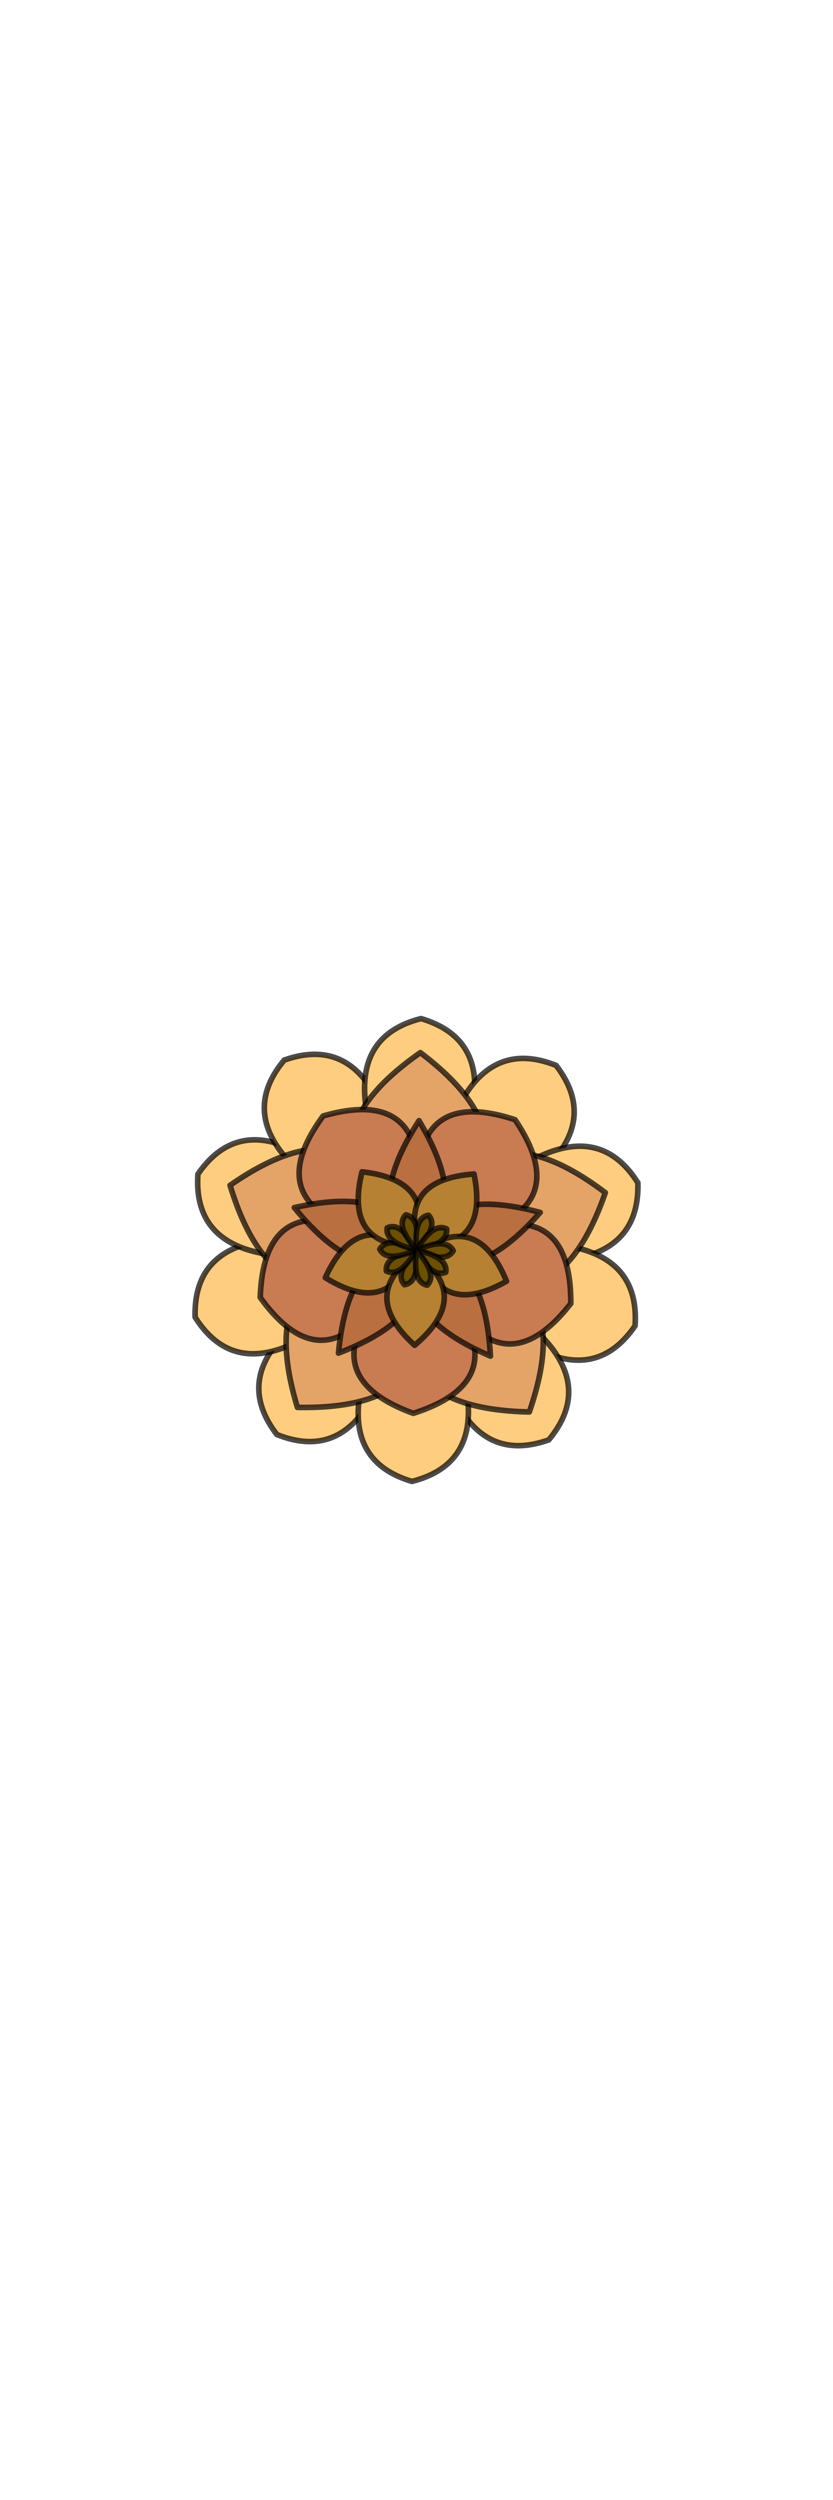 <svg xmlns="http://www.w3.org/2000/svg" id="svg" width="500" height="500" viewBox="-83.333 -83.333 166.667 166.667"><style type="text/css">#svg {
    width: 100%;
    transform: scale(1.5); }
.flower path {
  stroke-linecap: round;
  stroke-linejoin: round; }
.layer {
  animation-name: layerAnim1;
  animation-duration: 4s;
  animation-fill-mode: both; 
  transform-box: fill-box;
  transform-origin: center center; }
.layer path {
  stroke: rgba(0, 0, 0, 0.7);
  stroke-width: 0.75px; }
@-moz-document url-prefix() {
  #svg{
    filter: none; }
  .layer {
    filter: drop-shadow(0 0 2px #000); } }

@keyframes layerAnim1 {
  from, to { animation-timing-function: ease-out; }
  from { opacity: 0; }
  to { opacity: 1; } }
@keyframes layerAnim2 {
  from, to { animation-timing-function: ease-out; }
  from { opacity: 0; transform: scale3d(0.2, 0.2, 0.2); }
  to { opacity: 1; transform: scale3d(1, 1, 1); } }
@keyframes layerAnim3 {
  from, to { animation-timing-function: ease-out; }
  from { opacity: 0; transform: rotateZ(-270deg); }
  to { opacity: 1; transform: rotateZ(0deg); } }
@keyframes layerAnim4 {
  from, to { animation-timing-function: ease-out; }
  from { opacity: 0; transform: rotateZ(360deg) scale3d(0.2, 0.2, 0.2); }
  to { opacity: 1; opacity: 1; transform: rotateZ(0deg) scale3d(1, 1, 1); } }
@keyframes layerAnim5 {
  from, 20%, 40%, 60%, 80%, to {
    animation-timing-function: cubic-bezier(0.215, 0.61, 0.355, 1); }
0% { opacity: 0; transform: scale3d(0.3, 0.3, 0.3); }
20% { transform: scale3d(1.1, 1.1, 1.1); }
40% { transform: scale3d(0.9, 0.9, 0.9); }
60% { transform: scale3d(1.03, 1.03, 1.03); }
80% { transform: scale3d(0.97, 0.97, 0.97); }
to { opacity: 1; transform: scale3d(1, 1, 1); } }
@keyframes layerAnim6 {
  from, 20%, 40%, 60%, 80%, to { animation-timing-function: cubic-bezier(0.215, 0.61, 0.355, 1); }
0% { opacity: 0; transform: rotateZ(180deg) scale3d(0.3, 0.3, 0.3); }
20% { transform: rotateZ(-25.71deg) scale3d(1.1, 1.1, 1.1); }
40% { transform: rotateZ(25.71deg) scale3d(0.9, 0.9, 0.9); }
60% { transform: rotateZ(-7.71deg) scale3d(1.03, 1.03, 1.03); }
80% { transform: rotateZ(7.71deg) scale3d(0.97, 0.97, 0.97); }
to { opacity: 1; transform: rotateZ(0deg) scale3d(1, 1, 1); } }
@keyframes layerAnim7 {
  from, 20%, 40%, 60%, 80%, to {
    animation-timing-function: cubic-bezier(0.215, 0.61, 0.355, 1); }
0% { opacity: 0; transform: rotateZ(-180deg) scale3d(0.3, 0.3, 0.3); }
20% { transform: rotateZ(25.71deg) scale3d(1.1, 1.1, 1.1); }
40% { transform: rotateZ(-25.71deg) scale3d(0.9, 0.9, 0.9); }
60% { transform: rotateZ(7.71deg) scale3d(1.03, 1.03, 1.03); }
80% { transform: rotateZ(-7.71deg) scale3d(0.97, 0.97, 0.97); }
to { opacity: 1; transform: rotateZ(0deg) scale3d(1, 1, 1); } }
@keyframes layerAnim8 {
  from, to { animation-timing-function: ease-out; }
  from { opacity: 0; transform: rotate3d(1, 1, 1, 360deg); }
  to { opacity: 1; transform: rotate3d(1, 1, 1, 0deg); } }
@keyframes layerAnim9 {
  from, to { animation-timing-function: ease-out; }
  from { opacity: 0; transform: rotate3d(1, 1, 1, 360deg) scale3d(0.1, 0.1, 0.1); }
  to { opacity: 1; transform: rotate3d(1, 1, 1, 0deg) scale3d(1, 1, 1); } }
@keyframes layerAnim10 {
  from, to { animation-timing-function: ease-out; }
  from { opacity: 0; transform: scale3d(1.5, 1.5, 1.5); }
  to { opacity: 1; transform: scale3d(1, 1, 1); } }
@keyframes layerAnim11 {
  from, to { animation-timing-function: ease-out; }
  from { opacity: 0; transform: rotateZ(-360deg) scale3d(1.5, 1.5, 1.5); }
  to { opacity: 1; transform: rotateZ(0deg) scale3d(1, 1, 1); } }</style><g class="flower"><g class="layer" style="animation-name: layerAnim10; animation-duration: 1.5s; animation-delay: 0.75s;"><path d="M-1.361 1.798 Q-4.471 30.269 -18.625 24.606 M-1.361 1.798 Q-27.918 12.521 -18.625 24.606" style="fill: rgb(255, 205, 127);"/><path d="M-2.157 0.655 Q-21.409 21.86 -29.531 8.959 M-2.157 0.655 Q-29.946 -6.28 -29.531 8.959" style="fill: rgb(255, 205, 127);"/><path d="M-2.13 -0.739 Q-30.169 5.101 -29.157 -10.11 M-2.13 -0.739 Q-20.535 -22.683 -29.157 -10.11" style="fill: rgb(255, 205, 127);"/><path d="M-1.289 -1.85 Q-27.406 -13.606 -17.646 -25.317 M-1.289 -1.85 Q-3.281 -30.421 -17.646 -25.317" style="fill: rgb(255, 205, 127);"/><path d="M0.044 -2.254 Q-14.174 -27.116 0.605 -30.854 M0.044 -2.254 Q15.227 -26.54 0.605 -30.854" style="fill: rgb(255, 205, 127);"/><path d="M1.361 -1.798 Q4.471 -30.269 18.625 -24.606 M1.361 -1.798 Q27.918 -12.521 18.625 -24.606" style="fill: rgb(255, 205, 127);"/><path d="M2.157 -0.655 Q21.409 -21.86 29.531 -8.959 M2.157 -0.655 Q29.946 6.28 29.531 -8.959" style="fill: rgb(255, 205, 127);"/><path d="M2.13 0.739 Q30.169 -5.101 29.157 10.11 M2.13 0.739 Q20.535 22.683 29.157 10.11" style="fill: rgb(255, 205, 127);"/><path d="M1.289 1.85 Q27.406 13.606 17.646 25.317 M1.289 1.85 Q3.281 30.421 17.646 25.317" style="fill: rgb(255, 205, 127);"/><path d="M-0.044 2.254 Q14.174 27.116 -0.605 30.854 M-0.044 2.254 Q-15.227 26.54 -0.605 30.854" style="fill: rgb(255, 205, 127);"/></g><g class="layer" style="animation-name: layerAnim3; animation-duration: 1.5s; animation-delay: 0.6s;"><path d="M-1.107 1.463 Q6.373 21.415 -15.886 20.987 M-1.107 1.463 Q-22.341 -0.32 -15.886 20.987" style="fill: rgb(228, 164, 104);"/><path d="M-1.733 -0.601 Q-18.398 12.679 -24.869 -8.623 M-1.733 -0.601 Q-6.6 -21.346 -24.869 -8.623" style="fill: rgb(228, 164, 104);"/><path d="M0.036 -1.834 Q-17.743 -13.579 0.516 -26.317 M0.036 -1.834 Q18.262 -12.873 0.516 -26.317" style="fill: rgb(228, 164, 104);"/><path d="M1.755 -0.533 Q7.432 -21.071 25.188 -7.641 M1.755 -0.533 Q17.887 13.39 25.188 -7.641" style="fill: rgb(228, 164, 104);"/><path d="M1.049 1.505 Q22.336 0.557 15.051 21.594 M1.049 1.505 Q-7.208 21.149 15.051 21.594" style="fill: rgb(228, 164, 104);"/></g><g class="layer" style="animation-name: layerAnim3; animation-duration: 1.5s; animation-delay: 0.45s;"><path d="M-1.353 0.411 Q-10.88 20.178 -20.846 6.324 M-1.353 0.411 Q-20.257 -10.732 -20.846 6.324" style="fill: rgb(201, 123, 81);"/><path d="M-0.809 -1.16 Q-22.552 -4.112 -12.456 -17.871 M-0.809 -1.16 Q3.947 -22.582 -12.456 -17.871" style="fill: rgb(201, 123, 81);"/><path d="M0.853 -1.128 Q-3.058 -22.719 13.147 -17.369 M0.853 -1.128 Q22.696 -3.224 13.147 -17.369" style="fill: rgb(201, 123, 81);"/><path d="M1.336 0.463 Q20.662 -9.929 20.582 7.137 M1.336 0.463 Q10.08 20.589 20.582 7.137" style="fill: rgb(201, 123, 81);"/><path d="M-0.028 1.414 Q15.828 16.582 -0.427 21.78 M-0.028 1.414 Q-16.466 15.949 -0.427 21.78" style="fill: rgb(201, 123, 81);"/></g><g class="layer" style="animation-name: layerAnim2; animation-duration: 1.5s; animation-delay: 0.3s;"><path d="M-0.6 0.792 Q2.728 8.691 -10.409 13.751 M-0.6 0.792 Q-9.105 -0.266 -10.409 13.751" style="fill: rgb(185, 111, 63);"/><path d="M-0.939 -0.326 Q-7.422 5.28 -16.294 -5.65 M-0.939 -0.326 Q-2.561 -8.741 -16.294 -5.65" style="fill: rgb(185, 111, 63);"/><path d="M0.019 -0.994 Q-7.315 -5.427 0.338 -17.243 M0.019 -0.994 Q7.522 -5.136 0.338 -17.243" style="fill: rgb(185, 111, 63);"/><path d="M0.951 -0.289 Q2.901 -8.634 16.503 -5.007 M0.951 -0.289 Q7.21 5.567 16.503 -5.007" style="fill: rgb(185, 111, 63);"/><path d="M0.568 0.815 Q9.108 0.091 9.862 14.149 M0.568 0.815 Q-3.066 8.577 9.862 14.149" style="fill: rgb(185, 111, 63);"/></g><g class="layer" style="animation-name: layerAnim8; animation-duration: 1.5s; animation-delay: 0.15s;"><path d="M-0.549 0.167 Q-3.519 9.063 -12.161 3.689 M-0.549 0.167 Q-7.962 -5.58 -12.161 3.689" style="fill: rgb(182, 129, 50);"/><path d="M-0.328 -0.471 Q-9.707 -0.546 -7.267 -10.426 M-0.328 -0.471 Q2.847 -9.297 -7.267 -10.426" style="fill: rgb(182, 129, 50);"/><path d="M0.346 -0.457 Q-2.48 -9.401 7.67 -10.133 M0.346 -0.457 Q9.721 -0.165 7.67 -10.133" style="fill: rgb(182, 129, 50);"/><path d="M0.542 0.188 Q8.175 -5.264 12.007 4.163 M0.542 0.188 Q3.161 9.195 12.007 4.163" style="fill: rgb(182, 129, 50);"/><path d="M-0.011 0.574 Q7.532 6.148 -0.249 12.706 M-0.011 0.574 Q-7.768 5.848 -0.249 12.706" style="fill: rgb(182, 129, 50);"/></g><g class="layer center-ring" style="animation-name: layerAnim4; animation-duration: 1.5s; animation-delay: 0.9s;"><path d="M-0.02 0.058 Q0.419 4.289 -1.606 4.632 M-0.02 0.058 Q-2.984 3.109 -1.606 4.632" style="fill: rgb(108, 79, 0);"/><path d="M-0.05 0.035 Q-2.182 3.716 -4.022 2.803 M-0.05 0.035 Q-4.242 0.761 -4.022 2.803" style="fill: rgb(108, 79, 0);"/><path d="M-0.061 -0.001 Q-3.949 1.724 -4.901 -0.096 M-0.061 -0.001 Q-3.879 -1.878 -4.901 -0.096" style="fill: rgb(108, 79, 0);"/><path d="M-0.049 -0.037 Q-4.209 -0.927 -3.909 -2.959 M-0.049 -0.037 Q-2.034 -3.799 -3.909 -2.959" style="fill: rgb(108, 79, 0);"/><path d="M-0.018 -0.059 Q-2.86 -3.223 -1.423 -4.691 M-0.018 -0.059 Q0.587 -4.269 -1.423 -4.691" style="fill: rgb(108, 79, 0);"/><path d="M0.02 -0.058 Q-0.419 -4.289 1.606 -4.632 M0.02 -0.058 Q2.984 -3.109 1.606 -4.632" style="fill: rgb(108, 79, 0);"/><path d="M0.05 -0.035 Q2.182 -3.716 4.022 -2.803 M0.05 -0.035 Q4.242 -0.761 4.022 -2.803" style="fill: rgb(108, 79, 0);"/><path d="M0.061 0.001 Q3.949 -1.724 4.901 0.096 M0.061 0.001 Q3.879 1.878 4.901 0.096" style="fill: rgb(108, 79, 0);"/><path d="M0.049 0.037 Q4.209 0.927 3.909 2.959 M0.049 0.037 Q2.034 3.799 3.909 2.959" style="fill: rgb(108, 79, 0);"/><path d="M0.018 0.059 Q2.86 3.223 1.423 4.691 M0.018 0.059 Q-0.587 4.269 1.423 4.691" style="fill: rgb(108, 79, 0);"/></g></g></svg>
